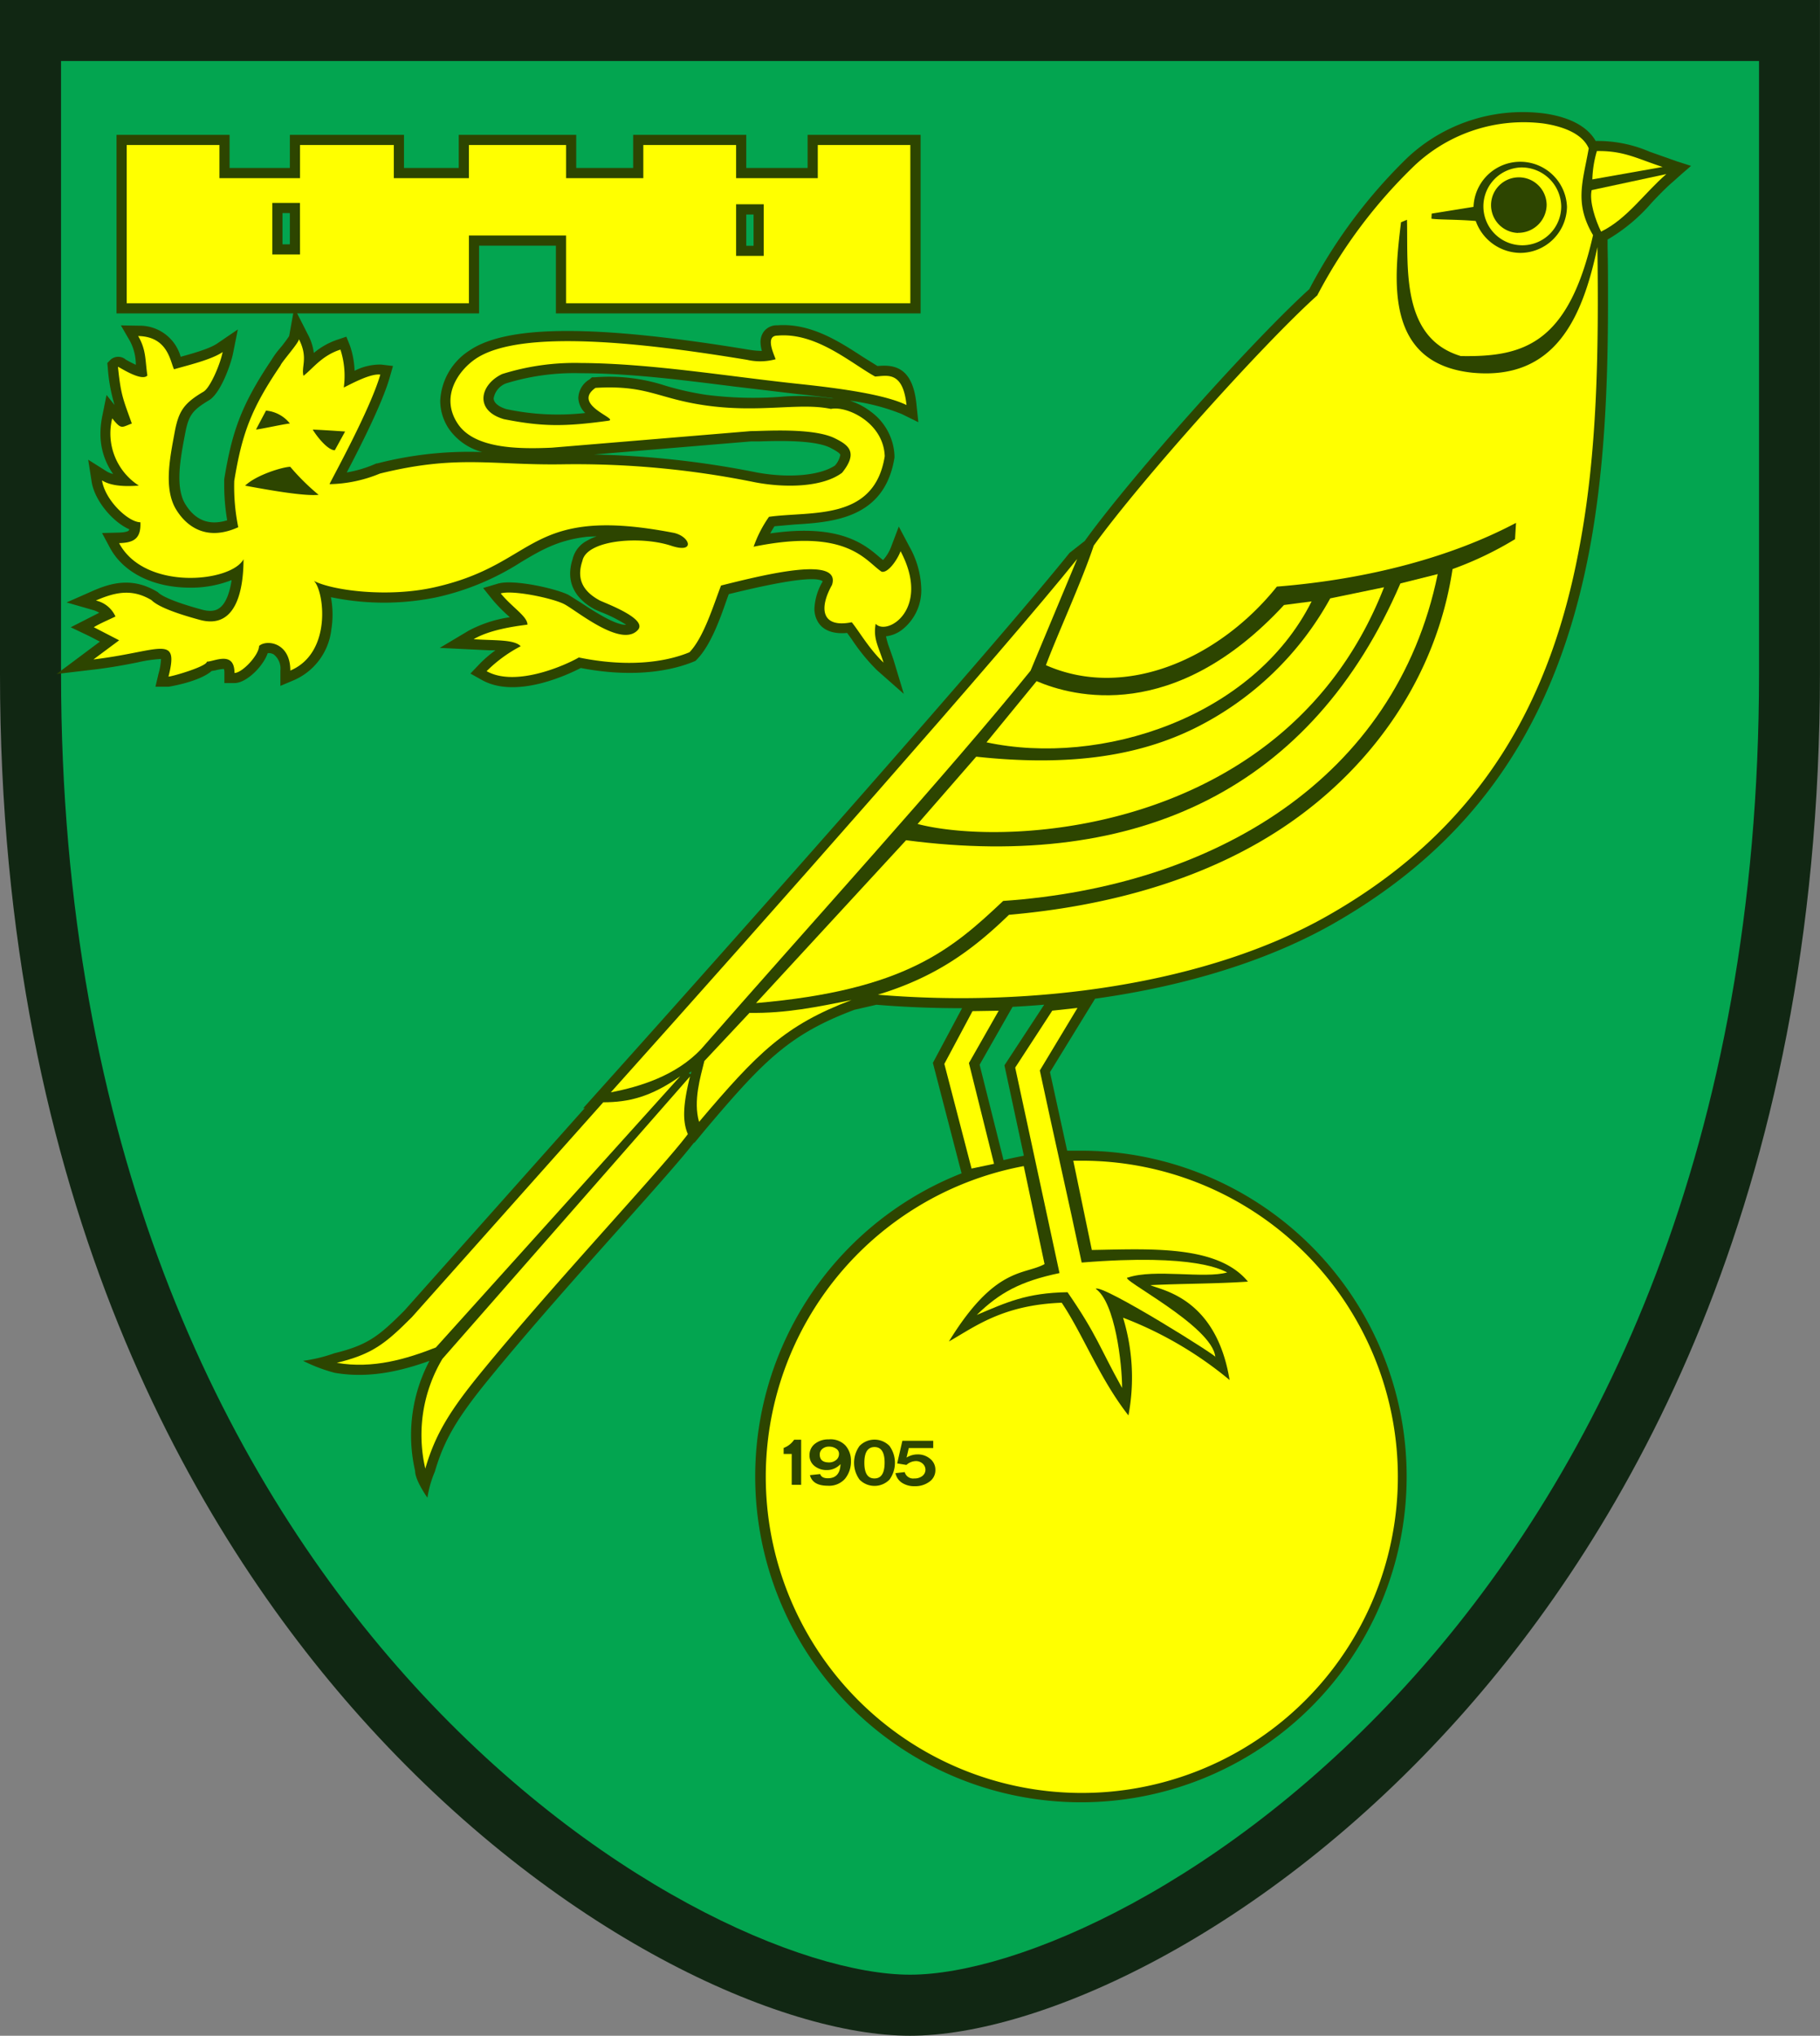 <svg xmlns="http://www.w3.org/2000/svg" viewBox="0 0 304.41 340.41"><rect x="0" y="0" width="304.41" height="340.41" fill="#808080" stroke="none"/><defs><style>.cls-1{fill:#112713;}.cls-2{fill:#03a550;}.cls-3,.cls-4{fill:#2d4500;}.cls-4,.cls-5{fill-rule:evenodd;}.cls-5{fill:#ff0;}</style></defs><title>Ресурс 1</title><g id="Слой_2" data-name="Слой 2"><g id="Layer_1" data-name="Layer 1"><path class="cls-1" d="M0,0V112.7c0,88.42,32.78,143.66,60.28,174.43,32.72,36.61,70.59,53.28,91.92,53.28s59.2-16.67,91.92-53.28c27.5-30.77,60.28-86,60.28-174.43V0Z"/><path class="cls-2" d="M152.21,330.2c35.5,0,142-60.5,142-217.5V10.2h-284V112.7C10.21,269.7,116.71,330.2,152.21,330.2Z"/><path class="cls-3" d="M280.53,27l-4.61-1.63a22,22,0,0,0-8.84-1.8h-.19c-1.35-2.37-4.3-4-8.63-4.6a28.2,28.2,0,0,0-22.91,7.45A86.54,86.54,0,0,0,219,48.34c-9.5,8.6-29.64,31.15-37.41,41.9l-.15.21-2.55,2c-12.17,15.15-53.29,61.6-78,89.12l-3.36,3.75.29-.05-30.2,33.9c-4.24,4.24-6.1,5.75-11.71,7.12a25.22,25.22,0,0,1-5.22,1.26A27,27,0,0,0,56,229.56c5.83,1,11.21-.35,15.83-2a26.65,26.65,0,0,0-2.4,18.4c0,1.61,2.06,4.48,2.06,4.48a17.87,17.87,0,0,1,1.24-4.35c1.5-5.17,3.66-8.89,8.9-15.32,6.77-8.32,15.31-17.89,22.17-25.57,5.7-6.39,10.24-11.48,12.31-14.18l0,.12,2-2.41c9.69-11.45,14-15.82,24.81-19.88l3.67-.84c4.79.4,9.58.58,14.32.58l-4.88,9.14,4.8,18.47a54.48,54.48,0,1,0,19.93-3.79l-2.27,0-2.87-13.13L183.16,167c15.19-2.11,29-6.38,39.8-12.52,23.73-13.52,37.35-33.35,42.87-62.4,2.6-13.68,3.12-28.26,3.12-41.68,0-3.11,0-6.17-.07-9.13V40.06a29.16,29.16,0,0,0,7.41-6.2c1.19-1.25,2.31-2.42,3.53-3.47L281.38,29l1.46-1.26Zm-165,152.62-.33-.17.44-.3Zm55.72,13.64-.32.06c-1,.19-2.06.42-3.08.67l-4-15.95,5.51-9.68q2.66-.14,5.29-.36L168,178.14Z"/><path class="cls-3" d="M154.09,98.44a15.19,15.19,0,0,0-2-7.07l-1.76-3.32L149,91.56a7,7,0,0,1-1.3,2.09l-.48-.38c-2.55-2.21-6.71-5.77-18.39-4.07a13.44,13.44,0,0,1,.71-1.2l3.33-.29c6.38-.4,15.11-.95,16.74-11.2l0-.16v-.17a9.6,9.6,0,0,0-3.86-7.27A11.66,11.66,0,0,0,142.15,67a34.9,34.9,0,0,1,8.69,2.24l2.76,1.36-.32-3.06c-.63-6.05-3.6-6.6-6.42-6.34h-.1l-2.49-1.55c-3.89-2.54-8.73-5.68-14.27-5.25a2.69,2.69,0,0,0-2.32,1.15,3,3,0,0,0-.48,1.69,5.65,5.65,0,0,0,.23,1.44,14.41,14.41,0,0,1-2.22-.21c-25.58-4.22-40.43-4.17-46.73.17a10.58,10.58,0,0,0-4.85,8.39,8.48,8.48,0,0,0,1.5,4.75,9.92,9.92,0,0,0,5.52,3.81,61.42,61.42,0,0,0-17.54,1.9l-.13,0-.13.05A20.5,20.5,0,0,1,58,79c2.13-4.07,5.91-11.45,7.18-15.88l.55-1.92-2-.24A9.39,9.39,0,0,0,59.31,62a14.62,14.62,0,0,0-.78-4.21l-.6-1.49-1.52.51a12.13,12.13,0,0,0-3.92,2.21,8.91,8.91,0,0,0-1-3.1l-2.27-4.46-.86,4.74a22.53,22.53,0,0,1-1.5,2,14.26,14.26,0,0,0-1.46,2C40.16,68,38.77,72.49,37.5,80.15l0,.11v.11q0,.54,0,1.09A35.6,35.6,0,0,0,38,87c-2.95.92-5.32.05-7-2.69s-.87-7.39-.17-11.1l.13-.67c.58-3.08,1.18-3.92,4-5.61,1.94-1.15,3.64-6,4-7.75l.82-4.09-3.45,2.35c-1.3.89-4.14,1.68-6.11,2.22a7.11,7.11,0,0,0-7-5.2l-3-.05,1.51,2.61A8.47,8.47,0,0,1,22.72,61c-.42-.19-.93-.44-1.67-.86a1.94,1.94,0,0,0-2.55,0l-.55.57.08.8a28.41,28.41,0,0,0,1.13,6.21l-1.34-1.67-.72,3.56a14.69,14.69,0,0,0-.3,2.9,11.54,11.54,0,0,0,2.12,6.75,3.86,3.86,0,0,1-1-.39l-3.17-2,.58,3.7c.5,3.14,3.52,6.72,6.3,7.94a.93.93,0,0,1-.1.21c-.09.09-.43.31-1.7.34l-2.76.07,1.3,2.43c2.23,4.18,7.23,6.69,13.37,6.71a18.61,18.61,0,0,0,7-1.27c-.34,2.25-1,3.91-2,4.65-.27.2-1.08.82-3,.28-5.5-1.5-6.92-2.49-7.28-2.85L26.37,99l-.19-.11c-4.11-2.41-7.64-1.43-10.85,0l-4.19,1.85L15.53,102a4.65,4.65,0,0,1,1.07.46l-4.77,2.43,3.06,1.46,1.82.94L9.47,112.7l6.34-.75c2.94-.35,5.31-.81,7.22-1.19a22.67,22.67,0,0,1,3.9-.57s0,0,0,.05a11,11,0,0,1-.43,2.47L26,114.83h2.19c.07,0,5.14-.81,7.21-2.63l.66-.11a5.94,5.94,0,0,1,1.39-.23,1.89,1.89,0,0,1,.08.66v1.7h1.7c1.93,0,4.73-2.69,5.55-5a1.62,1.62,0,0,1,1,.21,3,3,0,0,1,1.12,2.68v2.58l2.37-1a10.55,10.55,0,0,0,6.14-8.36,15.84,15.84,0,0,0,.21-2.64,16,16,0,0,0-.27-2.83,43.53,43.53,0,0,0,17.75,0A43.5,43.5,0,0,0,87.14,94c3.27-1.95,6.09-3.63,10.78-4.21.59-.07,1.25-.07,1.89-.11a9.42,9.42,0,0,0-1.58.71,4.7,4.7,0,0,0-2.46,3.12,7.94,7.94,0,0,0-.41,2.4c0,2.06,1,4.3,4.14,6l.89.39a24.29,24.29,0,0,1,4.34,2.17c-1.87.13-6-2.67-7.57-3.69l-2.08-1.31c-2.12-1.06-9.22-2.66-11.83-1.87l-2.44.73,1.61,2a25.34,25.34,0,0,0,2.5,2.56l.35.32a21.12,21.12,0,0,0-6.87,2.24l-4.85,2.89,8.27.4,1.05,0a19.79,19.79,0,0,0-2.68,2.31l-1.51,1.58,1.91,1.07c5.71,3.21,14.34-.86,16.55-2,9.6,1.85,15.93.16,18.87-1.06l.33-.14.25-.26c2.28-2.37,3.81-6.64,5-10.07l.3-.82c9.14-2.25,14.42-3,15.68-2.18l0,.11a9.85,9.85,0,0,0-1.35,4.44,4.23,4.23,0,0,0,.77,2.55c.67.92,2.06,1.82,4.7,1.57l.73,1a32.57,32.57,0,0,0,4.22,5.19l4.53,4-1.74-5.76-.67-1.92a11.89,11.89,0,0,1-.57-1.95,5.41,5.41,0,0,0,2.56-1A8.37,8.37,0,0,0,154.09,98.44Zm-55.48-35a3.75,3.75,0,0,0-1.88,3.08s0,0,0,.06a3.69,3.69,0,0,0,1.16,2.48,41.15,41.15,0,0,1-13.2-.65c-.65-.2-2-.72-2.12-1.72,0,0,0-.06,0-.09a3.27,3.27,0,0,1,2.07-2.49,38.66,38.66,0,0,1,12.51-1.7c8.25,0,17.17,1.16,25.79,2.24l10.52,1.25c1.82.19,3.88.43,5.95.71l-.37,0a36.78,36.78,0,0,0-8.58-.25,62.08,62.08,0,0,1-12.36-.34,48.93,48.93,0,0,1-6.82-1.53,30.38,30.38,0,0,0-11.79-1.4l-.48,0ZM99.37,76l26.26-2.19,1.43,0c3-.09,9.12-.28,11.81,1.06,1,.52,1.61.91,1.67,1.17a.37.37,0,0,1,0,.07,3.73,3.73,0,0,1-.88,1.73C137.18,79.51,132,80,126.56,79A154.5,154.5,0,0,0,99.37,76Z"/><path class="cls-4" d="M48.48,28.09H38.4V22.55H19.49V52.41H80.13V41.08l12.85,0V52.41h61V22.55H135.08v5.54H124.82V22.55H105.9v5.54H96.38V22.55H76.73v5.54H67.57c0-1.63,0-5.54,0-5.54H48.48Zm0,7.54v5.23H47.25V35.63Zm77.56.24v5.23h-1.22V35.87Z"/><path class="cls-5" d="M150.63,92.17c-.6,1.58-2.18,3.73-3.19,3.42-2.69-1.79-5.69-7.38-21.39-4.17a20.41,20.41,0,0,1,2.57-5c7.08-1,17.62.79,19.36-10.13-.2-5.66-6.4-8.47-9-7.91-5.26-1.12-11.94.73-21.12-.61-7.94-1.16-9.65-3.42-18.26-2.91-4.1,2.88,4.15,5.23,2.12,5.5-7.29,1-11.05,1-17.44-.27-5-1.45-4-5.78-.3-7.54A40.55,40.55,0,0,1,97.14,60.7c11.77.06,24.72,2.26,36.48,3.5,7.49.79,14.51,1.83,18,3.53-.61-5.88-3.41-4.84-5.26-4.77-4.14-2.31-9.87-7.41-16.32-6.84-2.15,0-.55,3.21-.31,3.95a9.75,9.75,0,0,1-4.77.1c-16.89-2.79-38-5.3-45.49-.11-2.88,2-5.87,6.35-2.9,10.8,2.76,4.14,9.94,4.26,15.72,4l33.26-2.77c2.24,0,10.43-.61,14.09,1.2,2.19,1.09,4,2.28,1.21,5.76-3.22,2.41-9.39,2.59-14.6,1.59a150.1,150.1,0,0,0-32.21-3c-11.79.18-17.57-1.65-30.5,1.55a23,23,0,0,1-8.42,1.77c0-.2,6.76-12.31,8.49-18.32C62,62.43,59,64.06,57.5,64.8a14.24,14.24,0,0,0-.56-6.34c-3.12,1-4.58,3.15-6.18,4.38-.41-1.55.83-3-.76-6.12,0,.6-2.89,3.8-3.09,4.4-5,7.35-6.45,11.55-7.73,19.3a34,34,0,0,0,.67,7.74c-5.19,2.36-8.56,0-10.36-2.91-2.21-3.54-1-9-.27-13,.66-3.52,1.54-4.82,4.83-6.76,1.09-.65,2.75-4.46,3.19-6.62-1.92,1.31-6,2.25-8.13,2.88-.65-1.29-1-5.47-6-5.56,1.37,2.36,1.15,4,1.54,6.6-1,1.14-5.07-1.68-4.92-1.44.49,4.71.83,5.31,2.32,9.47-1.73.63-1.72,1.08-3.28-.86A10.38,10.38,0,0,0,23.22,81.2c-2.12.17-4.57.13-6.16-.87.53,3.37,4.43,7,6.42,7,.12,2.7-1.05,3.43-3.56,3.49,4.26,8,18.71,6.57,20.81,2.7,0,4.6-1,11.91-7.39,10.11-2.2-.6-6.62-1.88-8-3.28-3-1.78-5.66-1.54-9.3.07a4.71,4.71,0,0,1,3.27,2.67c-1.31.64-2.57,1.15-3.62,1.79l4.24,2.19-4.3,3.2c11.08-1.32,14.4-4.38,12.55,2.87.6,0,6.42-1.7,6.42-2.5,1.2,0,4.62-1.91,4.62,1.89,1.3,0,4.11-3,4.11-4.51,1.16-1.1,5.23-.68,5.23,4.11,7.09-3,5.62-13.43,3.94-15,2.95,1.57,12.25,2.86,20.19,1.07,12.95-2.91,15-8.91,25-10.14,3.65-.45,8.29-.24,14.78,1,2.91.48,4,3.59-.17,2.21-5.17-1.72-14.19-1-14.89,2.53-1.19,3.49.65,5.38,2.89,6.6.66.36,8,3,6.43,4.89C104,108.48,96.33,102,94.33,101s-8.58-2.37-10.58-1.77c1.9,2.33,4.47,3.83,4.47,5.22-2.21.28-6.32.86-9,2.43,3.44.26,6.77,0,7.87,1.18a23.35,23.35,0,0,0-5.7,4.17c5,2.81,13.65-1.23,15.42-2.29,8,1.65,14.35.85,18.51-.87,2.4-2.5,4-7.85,5.28-11.16,7.48-1.87,20.15-5,18.56-.1-2.24,4-1.71,7.25,3.3,6.24,1.2,1.45,2.88,4.43,5.32,6.75-.9-2.86-1.75-4-1.32-6.49C148.4,106.4,155.74,101.82,150.63,92.17ZM44.49,68.66a5.74,5.74,0,0,1,4,2.16c-.6,0-5.12,1-5.67,1ZM41,81.21c1.89-1.82,6.37-3.15,7.55-3.15a37.31,37.31,0,0,0,4.74,4.68C51,83,45.25,82,41,81.21Zm11.35-9.37c.6,0,4.83.27,5.37.32L56,75.29C54.82,75.29,53,73,52.31,71.84Z"/><path class="cls-5" d="M136.78,24.25v5.54H123.12V24.25H107.6v5.54H94.68V24.25H78.43v5.54H65.87V24.25H50.18v5.54H36.7V24.25H21.19V50.71H78.43V39.38l16.25,0V50.71h57.58V24.25ZM50.18,42.55H45.55V33.93h4.62Zm77.56.24h-4.62V34.16h4.62Z"/><path class="cls-5" d="M179.55,194.09c.45,0,.88,0,1.32,0a52.86,52.86,0,1,1-9.64.9l3.48,16.39c-3.45,1.88-8.26.33-16,12.94,4.25-2.39,8.94-6.12,18.87-6.48,3.56,5.29,6.34,12.7,11.16,18.84a34.13,34.13,0,0,0-.9-16.34,63,63,0,0,1,17.82,10.42c-2.25-13.77-11.39-15-13.25-15.86,5.68-.28,10.64-.21,16.32-.59-5.06-6.18-16.48-5.45-26.11-5.29l-3.1-14.91Z"/><path class="cls-5" d="M102.17,182.65c26.77-29.86,66.14-74.4,78-89.19l-7.8,18.69c-13.67,16.95-37.85,43.51-55.07,63.24-4.19,4.48-10.32,6.35-15.15,7.27Z"/><path class="cls-5" d="M267.79,38.72c-.93-1.87-2-5.06-1.57-6.93l12.49-2.68c-3.69,3.18-6.54,7.48-10.91,9.62Z"/><path class="cls-5" d="M267.18,41.32c-2.47,11.68-7,22.35-20.95,21-14.85-1.58-13-15.86-11.9-25.15l1-.42c.21,7.84-1.11,19.75,9,22.79,10.5.18,18-2,22.12-20.22-3.16-5.36-1.72-8.87-.72-14.51-1.09-2.51-4.39-3.7-7.63-4.17a26.61,26.61,0,0,0-21.46,7A84.31,84.31,0,0,0,220.32,49.4c-9.16,8.23-29.51,30.93-37.38,41.83-2,6-6.21,15.17-8,20,13.41,5.92,29.12-1.25,38.63-13.14,15.37-1.22,29.33-5,40-10.66l-.17,2.73a57.68,57.68,0,0,1-10.45,5c-2.71,17.94-13.25,32.73-27.19,42.42-13.52,9.39-30.22,13.92-47,15.39-6.33,6.14-12.46,10.47-21.93,13.36,26,2.19,55.12-1.75,75.27-13.23,26.41-15,37.4-36.83,42-61.24C267.21,75.72,267.4,58.5,267.18,41.32Zm-27.72-5.6,7-1.13a7.82,7.82,0,0,1,15.63,0,7.83,7.83,0,0,1-7.81,7.7,8,8,0,0,1-7.45-5.34c-3.23-.27-6.12-.19-7.41-.38Z"/><path class="cls-5" d="M266.33,30a18.78,18.78,0,0,1,.76-4.74c4.53-.07,6.67,1.25,11,2.66L266.33,30Z"/><path class="cls-5" d="M165,124.13l8.38-10.23c6.1,2.61,23,7.12,41.38-12.73l4.62-.61C209.63,120,184.08,128.21,165,124.13Z"/><path class="cls-5" d="M153.47,137.79l9.81-11.26c15.49,1.67,27.1-.07,36.65-4.81a52.42,52.42,0,0,0,22.56-21.66l9-1.86c-16,41-62.61,43.57-78,39.59Z"/><path class="cls-5" d="M126.47,167.71l25.08-27.21c39.08,5.13,67.93-8.77,82.68-42.94L240.47,96c-7.07,34.33-37.55,52.23-72.68,54.65-8.5,8-16.28,14.93-41.32,17.08Z"/><path class="cls-5" d="M116.92,187.59c-1-3.5.24-7.52.89-10.17l7.55-8.05c6.08.1,11.4-1,17.07-2.15-11.07,4.18-15.67,8.75-25.51,20.38Z"/><path class="cls-5" d="M71.14,245.59A24.85,24.85,0,0,1,74,227.22L115.41,180c-1.14,4.6-1.32,7.43-.36,9.64-4.15,5.58-22.22,24.73-34.7,40-5.14,6.3-7.57,10.27-9.21,15.92Z"/><path class="cls-5" d="M56.33,227.89c5.94-1.46,8.08-3.15,12.57-7.65l32-35.92c4.2,0,7.95-.87,12.87-4.35L72.9,225.32c-4.87,1.91-10.51,3.62-16.57,2.57Z"/><polygon class="cls-5" points="162.5 195.4 157.95 177.9 162.66 169.08 167.04 169.01 162.06 177.76 166.26 194.61 162.5 195.4 162.5 195.4"/><path class="cls-5" d="M178.57,216.08c-6.86.09-10.29,1.73-15.2,3.8,3.8-3.71,7.3-5.63,13.84-7l-7.41-34.36L176,169l4.22-.46L173.92,179c2.21,10.37,4.81,21.75,7,32.12,19.27-1.57,23.62,1.36,24.34,1.65-3.85,1.09-12.14-.64-16.59.85-2,0,14.17,8.06,14.6,13.3,1.2.37-19-12.33-20-11.41,3.25,2.24,4.42,12.64,4.41,16.58-3.79-6.79-4.15-8.79-9.12-16Z"/><path class="cls-5" d="M254.4,28a6.51,6.51,0,1,0,6.73,6.5A6.63,6.63,0,0,0,254.4,28Zm-.52,10.95a4.65,4.65,0,1,1,4.81-4.65A4.74,4.74,0,0,1,253.88,38.93Z"/><path class="cls-4" d="M149.74,246.34l1.58-.18a1.46,1.46,0,0,0,1.62,1.06,2.05,2.05,0,0,0,1.34-.42,1.31,1.31,0,0,0,.51-1.05,1.35,1.35,0,0,0-.46-1,1.67,1.67,0,0,0-1.18-.43,2.41,2.41,0,0,0-1.54.64l-1.55-.25.87-3.79h5.16v1.22H152l-.37,1.59a3.46,3.46,0,0,1,1.84-.53,3.16,3.16,0,0,1,2.11.74,2.31,2.31,0,0,1,.87,1.83,2.34,2.34,0,0,1-1,2,4,4,0,0,1-2.44.75,3.77,3.77,0,0,1-2.14-.57,2.49,2.49,0,0,1-1.08-1.56Z"/><path class="cls-4" d="M148.77,241.78a3.5,3.5,0,0,0-5,0,4.78,4.78,0,0,0,0,5.64,3.51,3.51,0,0,0,5,0,4.8,4.8,0,0,0,0-5.64Zm-2.52,5.44q-1.68,0-1.68-2.62t1.69-2.63q1.71,0,1.7,2.63T146.25,247.22Z"/><path class="cls-4" d="M141.39,241.69a3.43,3.43,0,0,0-2.78-1,3.57,3.57,0,0,0-2.3.73,2.34,2.34,0,0,0-.91,1.92,2.2,2.2,0,0,0,.85,1.81,3.15,3.15,0,0,0,2,.67,3.06,3.06,0,0,0,2.33-1q-.08,2.37-2.12,2.37c-.69,0-1.12-.23-1.28-.7l-1.71.18c.31,1.18,1.29,1.77,3,1.77a3.54,3.54,0,0,0,2.86-1.16,4.54,4.54,0,0,0,1-3A3.78,3.78,0,0,0,141.39,241.69Zm-1.53,2.43a1.77,1.77,0,0,1-1.21.42q-1.54,0-1.54-1.33a1.19,1.19,0,0,1,.43-.93,1.65,1.65,0,0,1,1.14-.38,2,2,0,0,1,1.17.34,1,1,0,0,1,.48.9A1.27,1.27,0,0,1,139.87,244.12Z"/><path class="cls-4" d="M132.42,248.28v-5.16h-1.35v-1a3.66,3.66,0,0,0,1.76-1.38H134v7.55Z"/></g></g></svg>